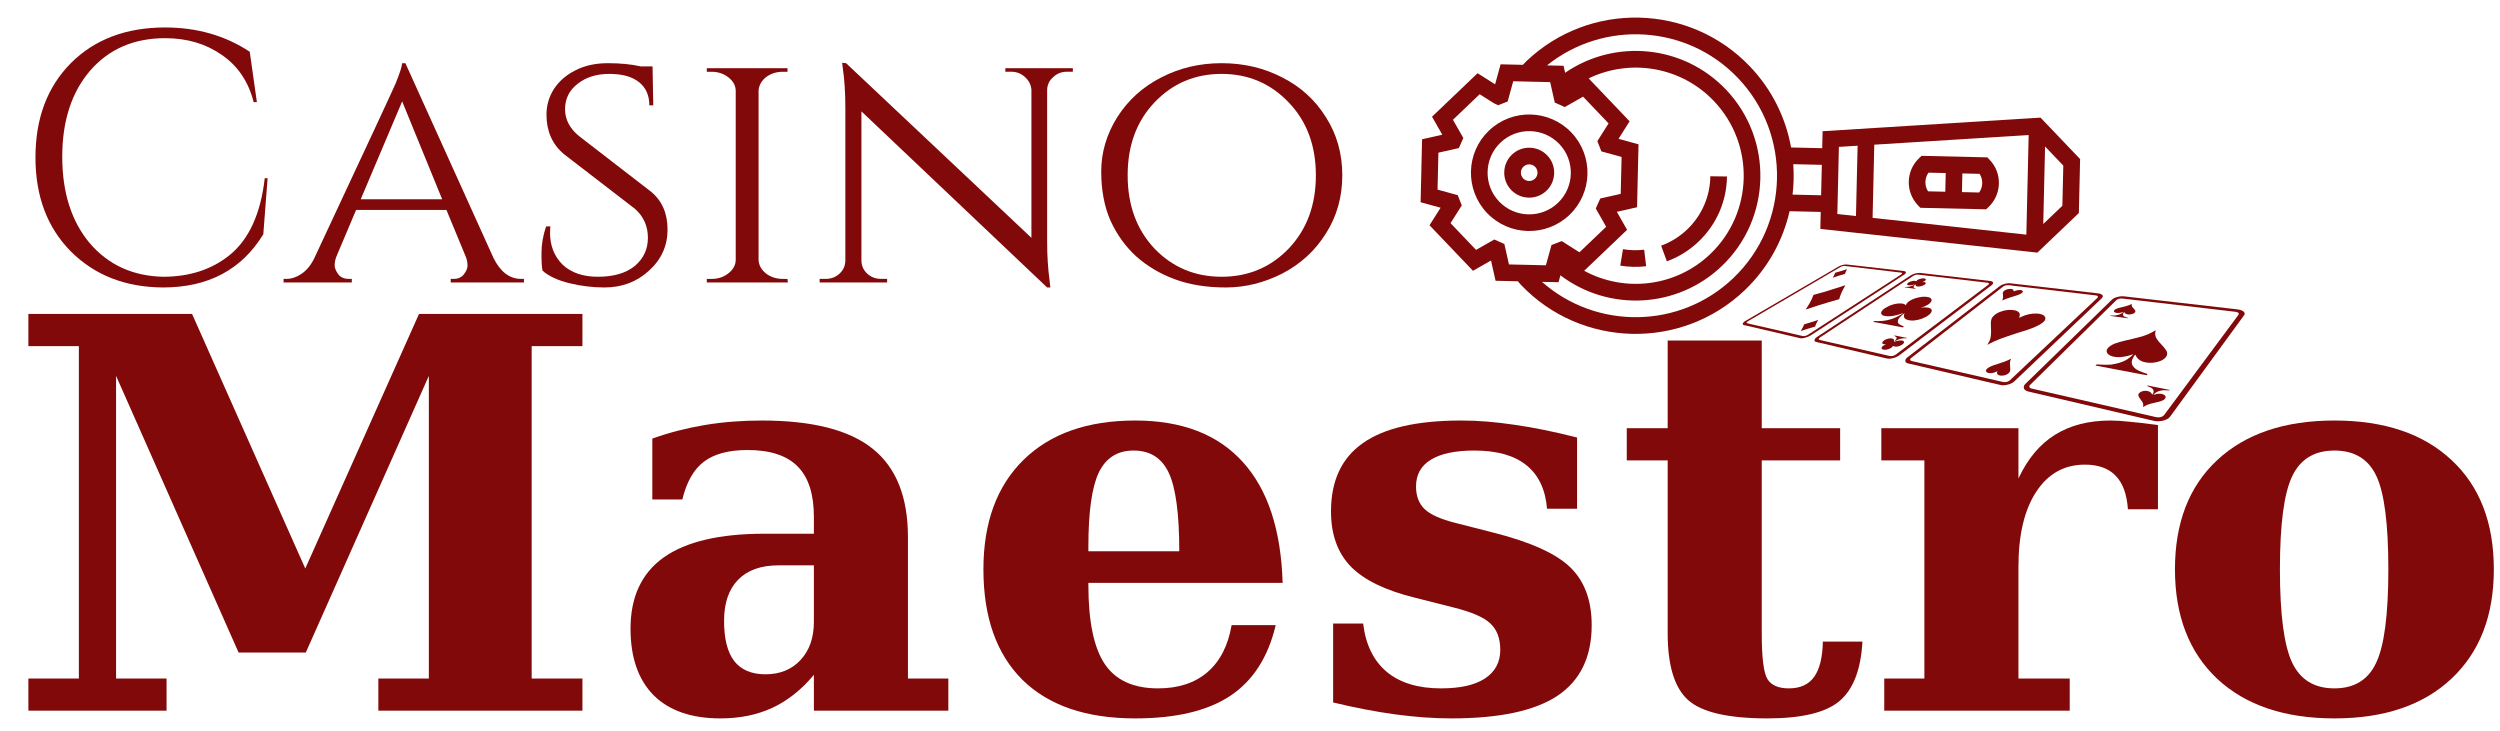 <?xml version="1.0" encoding="UTF-8"?>
<svg width="294" height="86" viewBox="0 0 294 86" fill="none" xmlns="http://www.w3.org/2000/svg">
<path d="M216.405 31.251C216.678 31.149 216.982 31.067 217.263 31.113C219.477 31.367 221.691 31.62 223.904 31.875C224.057 31.881 224.182 31.984 224.122 32.114C224.021 32.27 223.815 32.364 223.65 32.477C220.082 34.798 216.512 37.118 212.943 39.439C212.763 39.558 212.551 39.64 212.338 39.702C212.117 39.761 211.878 39.825 211.666 39.765C209.481 39.258 207.299 38.745 205.115 38.236C205.046 38.218 204.96 38.2 204.951 38.134C204.916 37.983 205.089 37.844 205.243 37.754C208.881 35.626 212.522 33.502 216.162 31.376C216.24 31.331 216.319 31.286 216.405 31.251ZM216.438 31.399C212.85 33.502 209.262 35.605 205.673 37.708C205.568 37.766 205.455 37.828 205.402 37.922C205.38 37.997 205.481 38.022 205.551 38.036C207.686 38.528 209.823 39.015 211.958 39.508C212.198 39.569 212.475 39.466 212.678 39.33C216.311 36.979 219.943 34.629 223.575 32.278C223.677 32.232 223.757 32.096 223.626 32.066C221.433 31.799 219.233 31.549 217.037 31.289C216.843 31.247 216.62 31.305 216.438 31.399Z" fill="#820909"/>
<path d="M215.819 32.075C216.289 31.944 216.755 31.804 217.216 31.648C217.147 31.835 217.009 32.018 216.975 32.212C216.764 32.294 216.535 32.331 216.319 32.401C216.06 32.494 215.797 32.573 215.534 32.656C215.639 32.464 215.752 32.273 215.819 32.075Z" fill="#820909"/>
<path d="M216.463 33.725C216.639 33.659 216.816 33.587 217.003 33.556C216.991 33.617 216.946 33.673 216.914 33.731C216.641 34.204 216.42 34.692 216.287 35.187C215.505 35.397 214.733 35.641 213.957 35.873C213.413 36.038 212.884 36.243 212.338 36.403C212.711 35.88 213.018 35.333 213.228 34.772C213.246 34.731 213.257 34.665 213.328 34.66C213.782 34.553 214.224 34.401 214.677 34.287C214.993 34.166 215.328 34.101 215.644 33.979C215.923 33.911 216.185 33.796 216.463 33.725Z" fill="#820909"/>
<path d="M224.934 32.262C225.298 32.105 225.709 32.054 226.075 32.126C228.759 32.435 231.445 32.74 234.126 33.056C234.261 33.076 234.388 33.149 234.393 33.265C234.403 33.364 234.321 33.461 234.222 33.531C230.666 36.232 227.11 38.933 223.553 41.634C223.372 41.779 223.182 41.921 222.95 42.01C222.622 42.138 222.241 42.233 221.908 42.161C219.159 41.519 216.409 40.876 213.661 40.234C213.544 40.211 213.414 40.174 213.39 40.071C213.339 39.893 213.536 39.721 213.713 39.604C217.36 37.204 221.01 34.808 224.659 32.409C224.744 32.352 224.837 32.304 224.934 32.262ZM225.164 32.36C225.102 32.385 225.043 32.415 224.987 32.45C221.41 34.813 217.831 37.175 214.253 39.538C214.124 39.631 213.944 39.708 213.886 39.844C213.859 39.933 213.963 39.975 214.055 39.99C216.77 40.612 219.483 41.237 222.198 41.858C222.442 41.932 222.76 41.836 222.966 41.682C226.556 38.973 230.146 36.263 233.735 33.553C233.814 33.489 233.951 33.406 233.891 33.318C233.81 33.234 233.649 33.247 233.525 33.225C230.996 32.929 228.468 32.631 225.938 32.336C225.69 32.304 225.421 32.244 225.164 32.36Z" fill="#820909"/>
<path d="M224.325 33.318C224.497 33.142 224.779 33.064 225.034 33.025C225.154 33.01 225.25 33.063 225.361 33.068C225.449 32.905 225.677 32.823 225.876 32.777C226.062 32.727 226.278 32.703 226.429 32.788C226.529 32.847 226.461 32.968 226.367 33.029C226.287 33.099 226.142 33.106 226.088 33.194C226.212 33.156 226.38 33.154 226.449 33.238C226.526 33.349 226.368 33.469 226.246 33.534C225.988 33.655 225.659 33.751 225.397 33.666C225.29 33.631 225.266 33.529 225.294 33.441C225.128 33.529 224.963 33.695 225.062 33.836C225.131 33.876 225.249 33.883 225.278 33.954C225.163 33.965 225.058 33.939 224.949 33.926C224.636 33.878 224.317 33.844 224.005 33.795L223.989 33.764C224.157 33.734 224.323 33.761 224.492 33.72C224.719 33.671 224.96 33.606 225.145 33.474L225.15 33.446C224.901 33.532 224.619 33.591 224.375 33.536C224.26 33.517 224.254 33.389 224.325 33.318Z" fill="#820909"/>
<path d="M212.193 38.133C212.738 37.972 213.282 37.808 213.819 37.626C213.689 37.882 213.524 38.138 213.462 38.406C212.896 38.562 212.338 38.741 211.783 38.925C211.833 38.773 211.956 38.635 212.017 38.484C212.086 38.37 212.102 38.238 212.193 38.133Z" fill="#820909"/>
<path d="M224.292 35.619C224.602 35.288 225.096 35.099 225.569 34.989C226.008 34.879 226.486 34.85 226.882 34.976C227.098 35.044 227.221 35.243 227.127 35.435C227.014 35.662 226.748 35.832 226.487 35.958C226.303 36.039 226.118 36.132 225.917 36.172L225.921 36.193C226.188 36.121 226.459 36.141 226.714 36.174C226.916 36.21 227.137 36.295 227.168 36.472C227.206 36.673 227.031 36.876 226.844 37.028C226.361 37.404 225.71 37.633 225.075 37.691C224.692 37.712 224.275 37.676 224.024 37.464C223.851 37.301 223.872 37.051 223.983 36.839C223.74 36.983 223.541 37.173 223.367 37.367C223.178 37.584 223.098 37.88 223.291 38.069C223.44 38.233 223.719 38.283 223.9 38.412C223.854 38.454 223.804 38.526 223.728 38.493C222.591 38.281 221.46 38.057 220.319 37.857C220.315 37.846 220.305 37.824 220.3 37.814C220.476 37.704 220.675 37.773 220.862 37.761C221.551 37.781 222.275 37.621 222.917 37.338C223.184 37.206 223.45 37.069 223.696 36.91C223.738 36.877 223.805 36.856 223.819 36.809C223.447 36.957 223.056 37.061 222.662 37.141C222.26 37.2 221.83 37.236 221.475 37.111C221.293 37.05 221.183 36.892 221.232 36.726C221.299 36.518 221.51 36.347 221.721 36.208C222.258 35.873 222.938 35.654 223.577 35.687C223.78 35.709 224.047 35.737 224.098 35.914C224.181 35.822 224.201 35.709 224.292 35.619Z" fill="#820909"/>
<path d="M235.399 33.506C235.726 33.366 236.102 33.272 236.445 33.319C239.89 33.714 243.335 34.108 246.78 34.504C246.929 34.521 247.072 34.563 247.176 34.642C247.316 34.729 247.326 34.913 247.202 35.041C243.773 38.302 240.342 41.563 236.913 44.823C236.612 45.12 236.133 45.267 235.693 45.305C235.443 45.328 235.215 45.267 234.991 45.215C231.449 44.386 227.905 43.559 224.362 42.731C224.201 42.697 224.076 42.591 224.068 42.455C224.036 42.297 224.174 42.139 224.317 42.019C227.948 39.218 231.58 36.417 235.212 33.616C235.267 33.573 235.332 33.537 235.399 33.506ZM235.688 33.625C235.592 33.675 235.514 33.744 235.433 33.808C231.881 36.566 228.328 39.322 224.776 42.08C224.663 42.155 224.583 42.279 224.655 42.375C224.76 42.465 224.936 42.477 225.081 42.518C228.571 43.317 232.057 44.12 235.546 44.919C235.724 44.963 235.926 44.941 236.11 44.872C236.305 44.808 236.422 44.66 236.556 44.54C239.855 41.433 243.154 38.325 246.453 35.218C246.541 35.12 246.679 35.039 246.721 34.922C246.732 34.812 246.593 34.755 246.472 34.741C243.222 34.361 239.973 33.975 236.721 33.599C236.389 33.558 236.032 33.465 235.688 33.625Z" fill="#820909"/>
<path d="M235.532 34.532C235.49 34.326 235.72 34.116 235.975 34.047C236.218 33.968 236.51 33.931 236.716 34.035C236.809 34.087 236.792 34.188 236.792 34.272C237.096 34.151 237.457 34.048 237.757 34.142C237.865 34.165 237.901 34.261 237.882 34.347C237.733 34.531 237.47 34.635 237.228 34.719C236.633 34.92 236.017 35.07 235.454 35.341C235.592 35.074 235.566 34.796 235.532 34.532Z" fill="#820909"/>
<path d="M222.756 39.471C222.823 39.438 222.891 39.465 222.953 39.475C223.383 39.565 223.818 39.647 224.248 39.738L224.268 39.764C224.202 39.799 224.129 39.781 224.061 39.783C223.737 39.766 223.39 39.843 223.094 39.99C222.992 40.036 222.91 40.118 222.796 40.139C222.873 40.003 223.072 39.878 223.037 39.718C223.027 39.584 222.826 39.567 222.756 39.471Z" fill="#820909"/>
<path d="M221.628 39.994C221.916 39.827 222.323 39.718 222.616 39.844C222.747 39.9 222.758 40.035 222.726 40.148C222.745 40.147 222.782 40.145 222.8 40.144L222.82 40.161C222.812 40.174 222.797 40.2 222.789 40.212C222.973 40.087 223.221 40.062 223.44 40.035C223.625 40.029 223.868 40.048 223.915 40.205C223.933 40.375 223.729 40.525 223.547 40.614C223.268 40.764 222.871 40.84 222.629 40.679C222.534 40.787 222.449 40.906 222.295 40.971C221.998 41.117 221.57 41.215 221.32 41.039C221.194 40.912 221.345 40.726 221.508 40.633C221.592 40.57 221.733 40.551 221.793 40.473C221.653 40.512 221.507 40.487 221.403 40.429C221.27 40.284 221.453 40.094 221.628 39.994Z" fill="#820909"/>
<path d="M235.306 36.642C235.847 36.436 236.463 36.383 236.987 36.505C237.272 36.57 237.523 36.746 237.525 36.999C237.552 37.124 237.456 37.25 237.443 37.375C237.683 37.287 237.9 37.154 238.146 37.078C238.742 36.883 239.404 36.801 239.976 36.935C240.157 36.983 240.336 37.056 240.437 37.183C240.578 37.343 240.576 37.585 240.402 37.767C240.045 38.142 239.505 38.373 238.996 38.585C238.475 38.78 237.944 38.958 237.405 39.108C237.168 39.21 236.907 39.248 236.671 39.351C235.736 39.663 234.788 39.971 233.933 40.434C233.859 40.477 233.789 40.525 233.706 40.554C233.866 40.299 234.016 40.037 234.076 39.765C234.187 39.276 234.141 38.795 234.132 38.315C234.117 37.971 234.089 37.6 234.337 37.267C234.565 36.989 234.92 36.764 235.306 36.642Z" fill="#820909"/>
<path d="M248.623 35.055C248.989 34.896 249.417 34.802 249.803 34.852C253.911 35.323 258.018 35.796 262.126 36.267C262.528 36.318 262.937 36.347 263.332 36.415C263.623 36.478 263.942 36.614 263.974 36.875C263.995 36.974 263.905 37.068 263.845 37.157C261.057 40.975 258.271 44.794 255.484 48.613C255.36 48.78 255.249 48.953 255.104 49.111C254.78 49.404 254.281 49.527 253.834 49.539C253.586 49.553 253.35 49.51 253.127 49.453C248.377 48.343 243.627 47.233 238.876 46.123C238.622 46.058 238.33 46.029 238.154 45.867C237.935 45.693 237.949 45.377 238.17 45.159C241.442 41.974 244.712 38.789 247.987 35.606C248.193 35.421 248.355 35.194 248.623 35.055ZM249.065 35.178C248.968 35.212 248.898 35.276 248.836 35.341C245.468 38.65 242.1 41.959 238.735 45.268C238.558 45.423 238.67 45.644 238.885 45.686C243.723 46.799 248.564 47.907 253.403 49.019C253.632 49.082 253.899 49.115 254.155 49.03C254.366 48.973 254.511 48.821 254.604 48.67C257.45 44.831 260.297 40.994 263.143 37.156C263.233 37.05 263.342 36.907 263.245 36.8C263.071 36.654 262.782 36.659 262.535 36.626C258.317 36.13 254.099 35.637 249.882 35.141C249.619 35.108 249.335 35.058 249.065 35.178Z" fill="#820909"/>
<path d="M248.996 36.267C249.56 36.085 250.18 36.036 250.693 35.733C250.7 35.796 250.665 35.863 250.687 35.924C250.717 36.196 251.076 36.328 251.119 36.596C251.135 36.747 250.939 36.878 250.762 36.924C250.399 37.043 249.916 36.989 249.81 36.694C249.699 36.81 249.61 36.967 249.683 37.092C249.768 37.228 249.956 37.292 250.133 37.342C250.184 37.36 250.276 37.364 250.262 37.428C249.566 37.356 248.884 37.24 248.191 37.157C248.186 37.144 248.174 37.117 248.168 37.105C248.419 37.091 248.668 37.128 248.922 37.065C249.216 37.008 249.528 36.891 249.711 36.683C249.463 36.756 249.201 36.834 248.949 36.802C248.786 36.786 248.586 36.722 248.598 36.569C248.624 36.416 248.834 36.33 248.996 36.267Z" fill="#820909"/>
<path d="M235.005 42.777C235.527 42.618 236.041 42.429 236.516 42.179C236.284 42.578 236.4 42.981 236.406 43.375C236.427 43.557 236.376 43.772 236.183 43.918C235.941 44.119 235.577 44.201 235.264 44.172C235.079 44.147 234.889 44.07 234.857 43.915C234.822 43.828 234.87 43.734 234.895 43.645C234.662 43.78 234.385 43.877 234.109 43.882C233.891 43.894 233.648 43.843 233.567 43.682C233.482 43.528 233.656 43.352 233.822 43.248C234.179 43.029 234.597 42.899 235.005 42.777Z" fill="#820909"/>
<path d="M253.042 39.1C253.206 39.022 253.345 38.919 253.502 38.833C253.516 38.883 253.489 38.937 253.481 38.988C253.4 39.292 253.464 39.598 253.633 39.849C253.93 40.325 254.421 40.696 254.723 41.169C254.899 41.4 254.92 41.723 254.714 41.99C254.601 42.133 254.449 42.262 254.269 42.358C253.581 42.694 252.738 42.75 252.069 42.551C251.593 42.417 251.26 42.097 251.13 41.716C251.025 41.744 251.008 41.847 250.953 41.911C250.703 42.276 250.58 42.724 250.841 43.048C251.163 43.559 251.9 43.75 252.532 43.976C252.527 44.026 252.504 44.075 252.473 44.123C252.096 44.082 251.739 43.986 251.368 43.925C249.846 43.635 248.321 43.346 246.798 43.055C246.678 43.023 246.532 43.027 246.43 42.969C246.482 42.915 246.558 42.846 246.649 42.857C247.19 42.894 247.739 42.913 248.296 42.871C248.939 42.772 249.609 42.611 250.149 42.262C250.412 42.096 250.646 41.904 250.856 41.698L250.859 41.663C250.234 41.88 249.561 42.042 248.914 41.993C248.558 41.964 248.202 41.881 247.959 41.69C247.764 41.533 247.664 41.275 247.816 41.042C247.984 40.748 248.354 40.55 248.704 40.4C249.474 40.121 250.285 39.986 251.076 39.778C251.752 39.614 252.439 39.431 253.042 39.1Z" fill="#820909"/>
<path d="M252.502 45.343C252.522 45.343 252.563 45.34 252.583 45.339C253.441 45.508 254.297 45.681 255.152 45.853L255.169 45.881C255.029 45.948 254.876 45.891 254.731 45.897C254.201 45.849 253.541 46.022 253.236 46.435C253.524 46.351 253.831 46.267 254.12 46.31C254.355 46.345 254.605 46.436 254.666 46.627C254.729 46.796 254.558 46.985 254.359 47.08C253.747 47.354 253.044 47.369 252.433 47.648C252.286 47.714 252.165 47.809 252.023 47.878C252.092 47.609 252.019 47.345 251.849 47.134C251.715 46.951 251.568 46.77 251.486 46.565C251.404 46.357 251.614 46.102 251.893 46.027C252.38 45.858 252.97 46.013 253.086 46.395C253.199 46.365 253.196 46.247 253.239 46.176C253.374 45.855 253.063 45.596 252.735 45.49C252.661 45.442 252.487 45.44 252.502 45.343Z" fill="#820909"/>
<path d="M168.407 13.724L169.614 15.844L167.236 16.379L167.064 23.782L169.414 24.428L168.11 26.489L173.224 31.846L175.343 30.639L175.878 33.017L178.497 33.079C178.621 33.226 178.743 33.373 178.878 33.514C185.963 40.936 197.763 41.211 205.185 34.126C207.917 31.519 209.672 28.27 210.457 24.838L214.117 24.923L214.071 26.92L239.6 29.707L244.473 25.056L244.621 18.706L239.969 13.833L214.338 15.43L214.292 17.427L210.631 17.342C210.007 13.877 208.405 10.55 205.797 7.819C198.713 0.397 186.912 0.122 179.49 7.207C179.349 7.341 179.219 7.483 179.089 7.624L176.47 7.563L175.824 9.914L173.764 8.611L168.407 13.724ZM192.69 16.971L190.34 16.326L191.642 14.265L186.825 9.218C191.682 6.871 197.659 7.803 201.546 11.875C206.393 16.953 206.205 25.028 201.128 29.875C197.055 33.763 191.041 34.415 186.299 31.845L191.345 27.028L190.139 24.909L192.517 24.373L192.69 16.971ZM238.299 27.595L220.216 25.62L220.416 17.014L238.571 15.882L238.299 27.595ZM242.534 24.199L240.287 26.344L240.499 17.225L242.644 19.472L242.534 24.199ZM218.455 17.136L218.262 25.407L216.071 25.168L216.254 17.273L218.455 17.136ZM214.246 19.385L214.163 22.965L210.804 22.887C210.946 21.7 210.973 20.5 210.887 19.307L214.246 19.385ZM204.38 9.171C210.719 15.812 210.474 26.371 203.833 32.709C197.541 38.715 187.738 38.8 181.333 33.145L183.283 33.19L183.505 32.378C189.177 36.67 197.229 36.306 202.481 31.293C208.34 25.7 208.556 16.383 202.964 10.524C197.95 5.271 189.924 4.533 184.059 8.557L183.875 7.736L181.925 7.69C188.586 2.338 198.374 2.879 204.38 9.171ZM174.01 11.084L175.673 12.135L176.18 12.374L177.301 11.935L177.955 9.556L182.3 9.657L182.841 12.062L184.023 12.588L186.168 11.367L189.169 14.51L187.849 16.597L188.32 17.802L190.698 18.455L190.596 22.8L188.19 23.342L187.665 24.521L188.886 26.669L185.742 29.67L183.656 28.35L182.451 28.821L181.798 31.198L177.453 31.097L176.912 28.692L175.73 28.166L173.584 29.387L170.583 26.243L171.903 24.156L171.432 22.951L169.055 22.299L169.156 17.954L171.561 17.413L172.087 16.231L170.866 14.085L174.01 11.084Z" fill="#820909"/>
<path d="M225.552 24.144L225.832 24.437L233.566 24.617L233.86 24.337C235.423 22.846 235.48 20.362 233.989 18.799L233.709 18.506L225.974 18.326L225.681 18.606C224.118 20.097 224.06 22.581 225.552 24.144ZM232.802 20.443C233.234 21.114 233.213 21.989 232.751 22.638L230.724 22.591L230.775 20.396L232.802 20.443ZM228.817 20.351L228.766 22.547L226.739 22.5C226.306 21.829 226.327 20.954 226.79 20.305L228.817 20.351Z" fill="#820909"/>
<path d="M174.876 25.049C177.486 27.783 181.834 27.884 184.568 25.274C187.303 22.664 187.404 18.317 184.794 15.582C182.183 12.848 177.836 12.747 175.101 15.357C172.367 17.967 172.266 22.315 174.876 25.049ZM183.377 16.935C185.241 18.888 185.169 21.993 183.216 23.858C181.263 25.722 178.157 25.65 176.293 23.697C174.428 21.744 174.501 18.638 176.454 16.774C178.407 14.909 181.512 14.982 183.377 16.935Z" fill="#820909"/>
<path d="M193.587 31.31L193.356 29.364C192.527 29.463 191.688 29.443 190.863 29.306L190.542 31.238C191.55 31.406 192.574 31.429 193.587 31.31Z" fill="#820909"/>
<path d="M195.35 28.891L196.023 30.73C197.419 30.221 198.676 29.438 199.76 28.404C201.87 26.389 203.054 23.672 203.093 20.755L201.135 20.729C201.103 23.116 200.134 25.338 198.407 26.987C197.52 27.833 196.492 28.474 195.35 28.891Z" fill="#820909"/>
<path d="M177.71 22.336C178.828 23.507 180.692 23.551 181.863 22.432C183.035 21.314 183.079 19.45 181.96 18.279C180.842 17.107 178.978 17.064 177.806 18.182C176.635 19.3 176.591 21.164 177.71 22.336ZM180.543 19.631C180.916 20.021 180.901 20.643 180.511 21.015C180.121 21.388 179.499 21.374 179.126 20.983C178.754 20.593 178.768 19.971 179.159 19.599C179.549 19.226 180.171 19.241 180.543 19.631Z" fill="#820909"/>
<path d="M3.338 83.578V79.797H9.275V40.703H3.338V36.922H22.588L35.9 66.859L49.275 36.922H68.494V40.703H62.525V79.797H68.494V83.578H44.494V79.797H50.432V44.203L35.963 76.734H28.057L13.65 44.203V79.797H19.588V83.578H3.338Z" fill="#820909"/>
<path d="M106.775 63.172V79.797H111.525V83.578H95.713V79.359C94.255 81.109 92.63 82.401 90.838 83.234C89.046 84.068 87.005 84.484 84.713 84.484C81.317 84.484 78.703 83.578 76.869 81.766C75.057 79.932 74.15 77.318 74.15 73.922C74.15 70.193 75.453 67.401 78.057 65.547C80.682 63.693 84.63 62.766 89.9 62.766H95.713V60.797C95.713 58.109 95.078 56.13 93.807 54.859C92.536 53.568 90.567 52.922 87.9 52.922C85.692 52.922 83.984 53.38 82.775 54.297C81.588 55.193 80.744 56.672 80.244 58.734H76.713V51.578C78.692 50.87 80.744 50.339 82.869 49.984C84.994 49.63 87.234 49.453 89.588 49.453C95.525 49.453 99.869 50.557 102.619 52.766C105.39 54.974 106.775 58.443 106.775 63.172ZM95.713 73.141V66.484H91.557C89.494 66.484 87.911 67.047 86.807 68.172C85.703 69.297 85.15 70.912 85.15 73.016C85.15 75.12 85.546 76.693 86.338 77.734C87.15 78.776 88.38 79.297 90.025 79.297C91.734 79.297 93.109 78.734 94.15 77.609C95.192 76.484 95.713 74.995 95.713 73.141Z" fill="#820909"/>
<path d="M138.682 64.828C138.682 60.453 138.275 57.391 137.463 55.641C136.65 53.87 135.265 52.984 133.307 52.984C131.411 52.984 130.046 53.849 129.213 55.578C128.4 57.307 127.994 60.203 127.994 64.266V64.828H138.682ZM150.838 68.547H127.994V68.797C127.994 73.088 128.64 76.193 129.932 78.109C131.223 80.005 133.307 80.953 136.182 80.953C138.577 80.953 140.515 80.318 141.994 79.047C143.473 77.776 144.421 75.932 144.838 73.516H150.025C149.13 77.287 147.348 80.057 144.682 81.828C142.015 83.599 138.286 84.484 133.494 84.484C127.744 84.484 123.327 82.974 120.244 79.953C117.182 76.912 115.65 72.578 115.65 66.953C115.65 61.453 117.223 57.161 120.369 54.078C123.515 50.995 127.89 49.453 133.494 49.453C138.994 49.453 143.213 51.078 146.15 54.328C149.088 57.557 150.65 62.297 150.838 68.547Z" fill="#820909"/>
<path d="M156.775 82.609V73.328H160.307C160.598 75.807 161.525 77.703 163.088 79.016C164.65 80.307 166.775 80.953 169.463 80.953C171.713 80.953 173.432 80.568 174.619 79.797C175.827 79.005 176.432 77.88 176.432 76.422C176.432 75.088 176.046 74.057 175.275 73.328C174.525 72.599 173.057 71.963 170.869 71.422L166.307 70.266C162.869 69.412 160.38 68.193 158.838 66.609C157.296 65.005 156.525 62.849 156.525 60.141C156.525 56.536 157.775 53.859 160.275 52.109C162.775 50.339 166.63 49.453 171.838 49.453C173.796 49.453 175.88 49.62 178.088 49.953C180.317 50.266 182.775 50.766 185.463 51.453V59.828H181.932C181.744 57.557 180.932 55.849 179.494 54.703C178.077 53.557 176.036 52.984 173.369 52.984C171.119 52.984 169.411 53.349 168.244 54.078C167.098 54.786 166.525 55.828 166.525 57.203C166.525 58.328 166.859 59.214 167.525 59.859C168.192 60.505 169.39 61.047 171.119 61.484L175.65 62.641C180.005 63.745 183.015 65.109 184.682 66.734C186.348 68.359 187.182 70.62 187.182 73.516C187.182 77.266 185.838 80.037 183.15 81.828C180.484 83.599 176.327 84.484 170.682 84.484C168.619 84.484 166.432 84.328 164.119 84.016C161.807 83.703 159.359 83.234 156.775 82.609Z" fill="#820909"/>
<path d="M196.119 54.141H191.307V50.359H196.119V40.047H207.182V50.359H216.4V54.141H207.182V74.484C207.182 77.38 207.411 79.182 207.869 79.891C208.327 80.599 209.161 80.953 210.369 80.953C211.702 80.953 212.692 80.505 213.338 79.609C213.984 78.713 214.327 77.328 214.369 75.453H219.025C218.838 78.787 217.921 81.13 216.275 82.484C214.65 83.818 211.838 84.484 207.838 84.484C203.275 84.484 200.182 83.776 198.557 82.359C196.932 80.922 196.119 78.297 196.119 74.484V54.141Z" fill="#820909"/>
<path d="M253.775 49.984V59.891H250.244C250.119 58.12 249.64 56.807 248.807 55.953C247.973 55.078 246.765 54.641 245.182 54.641C242.765 54.641 240.859 55.703 239.463 57.828C238.067 59.953 237.369 62.901 237.369 66.672V79.797H243.4V83.578H221.588V79.797H226.307V54.141H221.244V50.359H237.369V56.266C238.452 53.953 239.88 52.245 241.65 51.141C243.442 50.016 245.63 49.453 248.213 49.453C248.859 49.453 249.64 49.505 250.557 49.609C251.494 49.693 252.567 49.818 253.775 49.984Z" fill="#820909"/>
<path d="M274.525 80.953C276.859 80.953 278.494 79.953 279.432 77.953C280.39 75.953 280.869 72.287 280.869 66.953C280.869 61.62 280.4 57.964 279.463 55.984C278.525 53.984 276.88 52.984 274.525 52.984C272.171 52.984 270.515 53.995 269.557 56.016C268.598 58.016 268.119 61.661 268.119 66.953C268.119 72.245 268.598 75.901 269.557 77.922C270.515 79.943 272.171 80.953 274.525 80.953ZM274.525 84.484C268.671 84.484 264.077 82.932 260.744 79.828C257.432 76.703 255.775 72.412 255.775 66.953C255.775 61.474 257.432 57.193 260.744 54.109C264.077 51.005 268.671 49.453 274.525 49.453C280.4 49.453 284.994 51.005 288.307 54.109C291.619 57.193 293.275 61.474 293.275 66.953C293.275 72.412 291.609 76.703 288.275 79.828C284.963 82.932 280.38 84.484 274.525 84.484Z" fill="#820909"/>
<path d="M19.164 33.806C14.74 33.779 11.128 32.364 8.328 29.564C5.556 26.765 4.17 23.082 4.17 18.518C4.17 13.927 5.556 10.23 8.328 7.43C11.128 4.63 14.824 3.23 19.416 3.23C23.168 3.23 26.486 4.182 29.37 6.086L30.21 12.008H29.832C29.216 9.6 27.97 7.752 26.094 6.464C24.218 5.148 21.992 4.49 19.416 4.49C15.748 4.49 12.808 5.764 10.596 8.312C8.412 10.861 7.32 14.235 7.32 18.434C7.32 22.634 8.398 26.023 10.554 28.599C12.738 31.146 15.608 32.462 19.164 32.547C22.3 32.547 24.918 31.692 27.018 29.985C29.286 28.137 30.658 25.127 31.134 20.954H31.47L30.966 27.549C28.418 31.721 24.484 33.806 19.164 33.806Z" fill="#820909"/>
<path d="M61.28 32.798H61.616V33.218H53.006V32.798H53.342C53.874 32.798 54.28 32.616 54.56 32.252C54.84 31.888 54.98 31.552 54.98 31.244C54.98 30.908 54.924 30.586 54.812 30.278L52.502 24.692H41.876L39.566 30.152C39.426 30.516 39.356 30.866 39.356 31.202C39.356 31.51 39.496 31.86 39.776 32.252C40.056 32.616 40.476 32.798 41.036 32.798H41.372V33.218H33.35V32.798H33.686C34.274 32.798 34.862 32.602 35.45 32.21C36.066 31.79 36.57 31.174 36.962 30.362C43.094 17.258 46.286 10.398 46.538 9.782C47.014 8.606 47.266 7.822 47.294 7.43H47.672L58.046 30.362C58.858 31.986 59.936 32.798 61.28 32.798ZM42.422 23.432H51.998L47.294 11.924L42.422 23.432Z" fill="#820909"/>
<path d="M63.804 31.832C63.72 31.496 63.678 30.81 63.678 29.774C63.678 28.738 63.86 27.688 64.224 26.624H64.728C64.7 26.876 64.686 27.128 64.686 27.38C64.686 28.892 65.176 30.138 66.156 31.118C67.164 32.07 68.55 32.546 70.314 32.546C72.162 32.546 73.604 32.126 74.64 31.286C75.676 30.418 76.194 29.312 76.194 27.968C76.194 26.596 75.69 25.462 74.682 24.566L66.282 18.098C64.938 16.95 64.266 15.41 64.266 13.478C64.266 12.386 64.56 11.378 65.148 10.454C65.764 9.53 66.604 8.802 67.668 8.27C68.76 7.71 70.034 7.43 71.49 7.43C72.946 7.43 74.234 7.556 75.354 7.808H76.74L76.824 12.386H76.362C76.362 11.21 75.956 10.3 75.144 9.656C74.332 9.012 73.17 8.69 71.658 8.69C70.146 8.69 68.9 9.082 67.92 9.866C66.94 10.622 66.45 11.616 66.45 12.848C66.45 14.052 66.996 15.102 68.088 15.998L76.572 22.55C77.86 23.614 78.504 25.098 78.504 27.002C78.504 28.906 77.776 30.516 76.32 31.832C74.892 33.148 73.142 33.806 71.07 33.806C69.698 33.806 68.326 33.638 66.954 33.302C65.582 32.966 64.532 32.476 63.804 31.832Z" fill="#820909"/>
<path d="M83.707 32.8C84.463 32.8 85.121 32.575 85.681 32.127C86.241 31.68 86.521 31.148 86.521 30.532V10.707C86.521 10.091 86.241 9.56 85.681 9.112C85.121 8.664 84.449 8.44 83.665 8.44H83.119V8.02H92.611V8.44H92.065C91.309 8.44 90.651 8.65 90.091 9.07C89.559 9.49 89.265 10.008 89.209 10.623V30.573C89.237 31.189 89.531 31.721 90.091 32.169C90.651 32.59 91.309 32.8 92.065 32.8H92.611L92.653 33.219H83.119V32.8H83.707Z" fill="#820909"/>
<path d="M125.453 8.437C124.837 8.437 124.305 8.647 123.857 9.067C123.409 9.459 123.171 9.949 123.143 10.537V28.429C123.143 30.053 123.241 31.593 123.437 33.049L123.521 33.805H123.143L101.303 13.099V30.613C101.303 31.229 101.527 31.747 101.975 32.167C102.423 32.587 102.969 32.797 103.613 32.797H104.327V33.217H96.389V32.797H97.103C97.747 32.797 98.293 32.587 98.741 32.167C99.189 31.747 99.413 31.229 99.413 30.613V12.637C99.413 10.929 99.315 9.403 99.119 8.059L99.035 7.387L99.497 7.429L121.295 27.967V10.537C121.239 9.949 120.987 9.459 120.539 9.067C120.091 8.647 119.559 8.437 118.943 8.437H118.229V8.017H126.167V8.437H125.453Z" fill="#820909"/>
<path d="M136.56 9.11C138.716 7.99 141.082 7.43 143.658 7.43C146.262 7.43 148.642 7.99 150.798 9.11C152.954 10.202 154.662 11.756 155.922 13.772C157.21 15.788 157.854 18.07 157.854 20.618C157.854 23.166 157.21 25.448 155.922 27.464C154.662 29.48 152.954 31.048 150.798 32.168C148.642 33.26 146.43 33.806 144.162 33.806C141.894 33.806 139.892 33.484 138.156 32.84C136.42 32.196 134.908 31.3 133.62 30.152C132.36 29.004 131.352 27.604 130.596 25.952C129.868 24.3 129.504 22.368 129.504 20.156C129.504 17.916 130.134 15.788 131.394 13.772C132.682 11.756 134.404 10.202 136.56 9.11ZM135.762 29.228C137.89 31.44 140.522 32.546 143.658 32.546C146.794 32.546 149.426 31.44 151.554 29.228C153.682 26.988 154.746 24.118 154.746 20.618C154.746 17.118 153.682 14.262 151.554 12.05C149.426 9.81 146.794 8.69 143.658 8.69C140.522 8.69 137.89 9.81 135.762 12.05C133.662 14.262 132.612 17.118 132.612 20.618C132.612 24.118 133.662 26.988 135.762 29.228Z" fill="#820909"/>
</svg>
